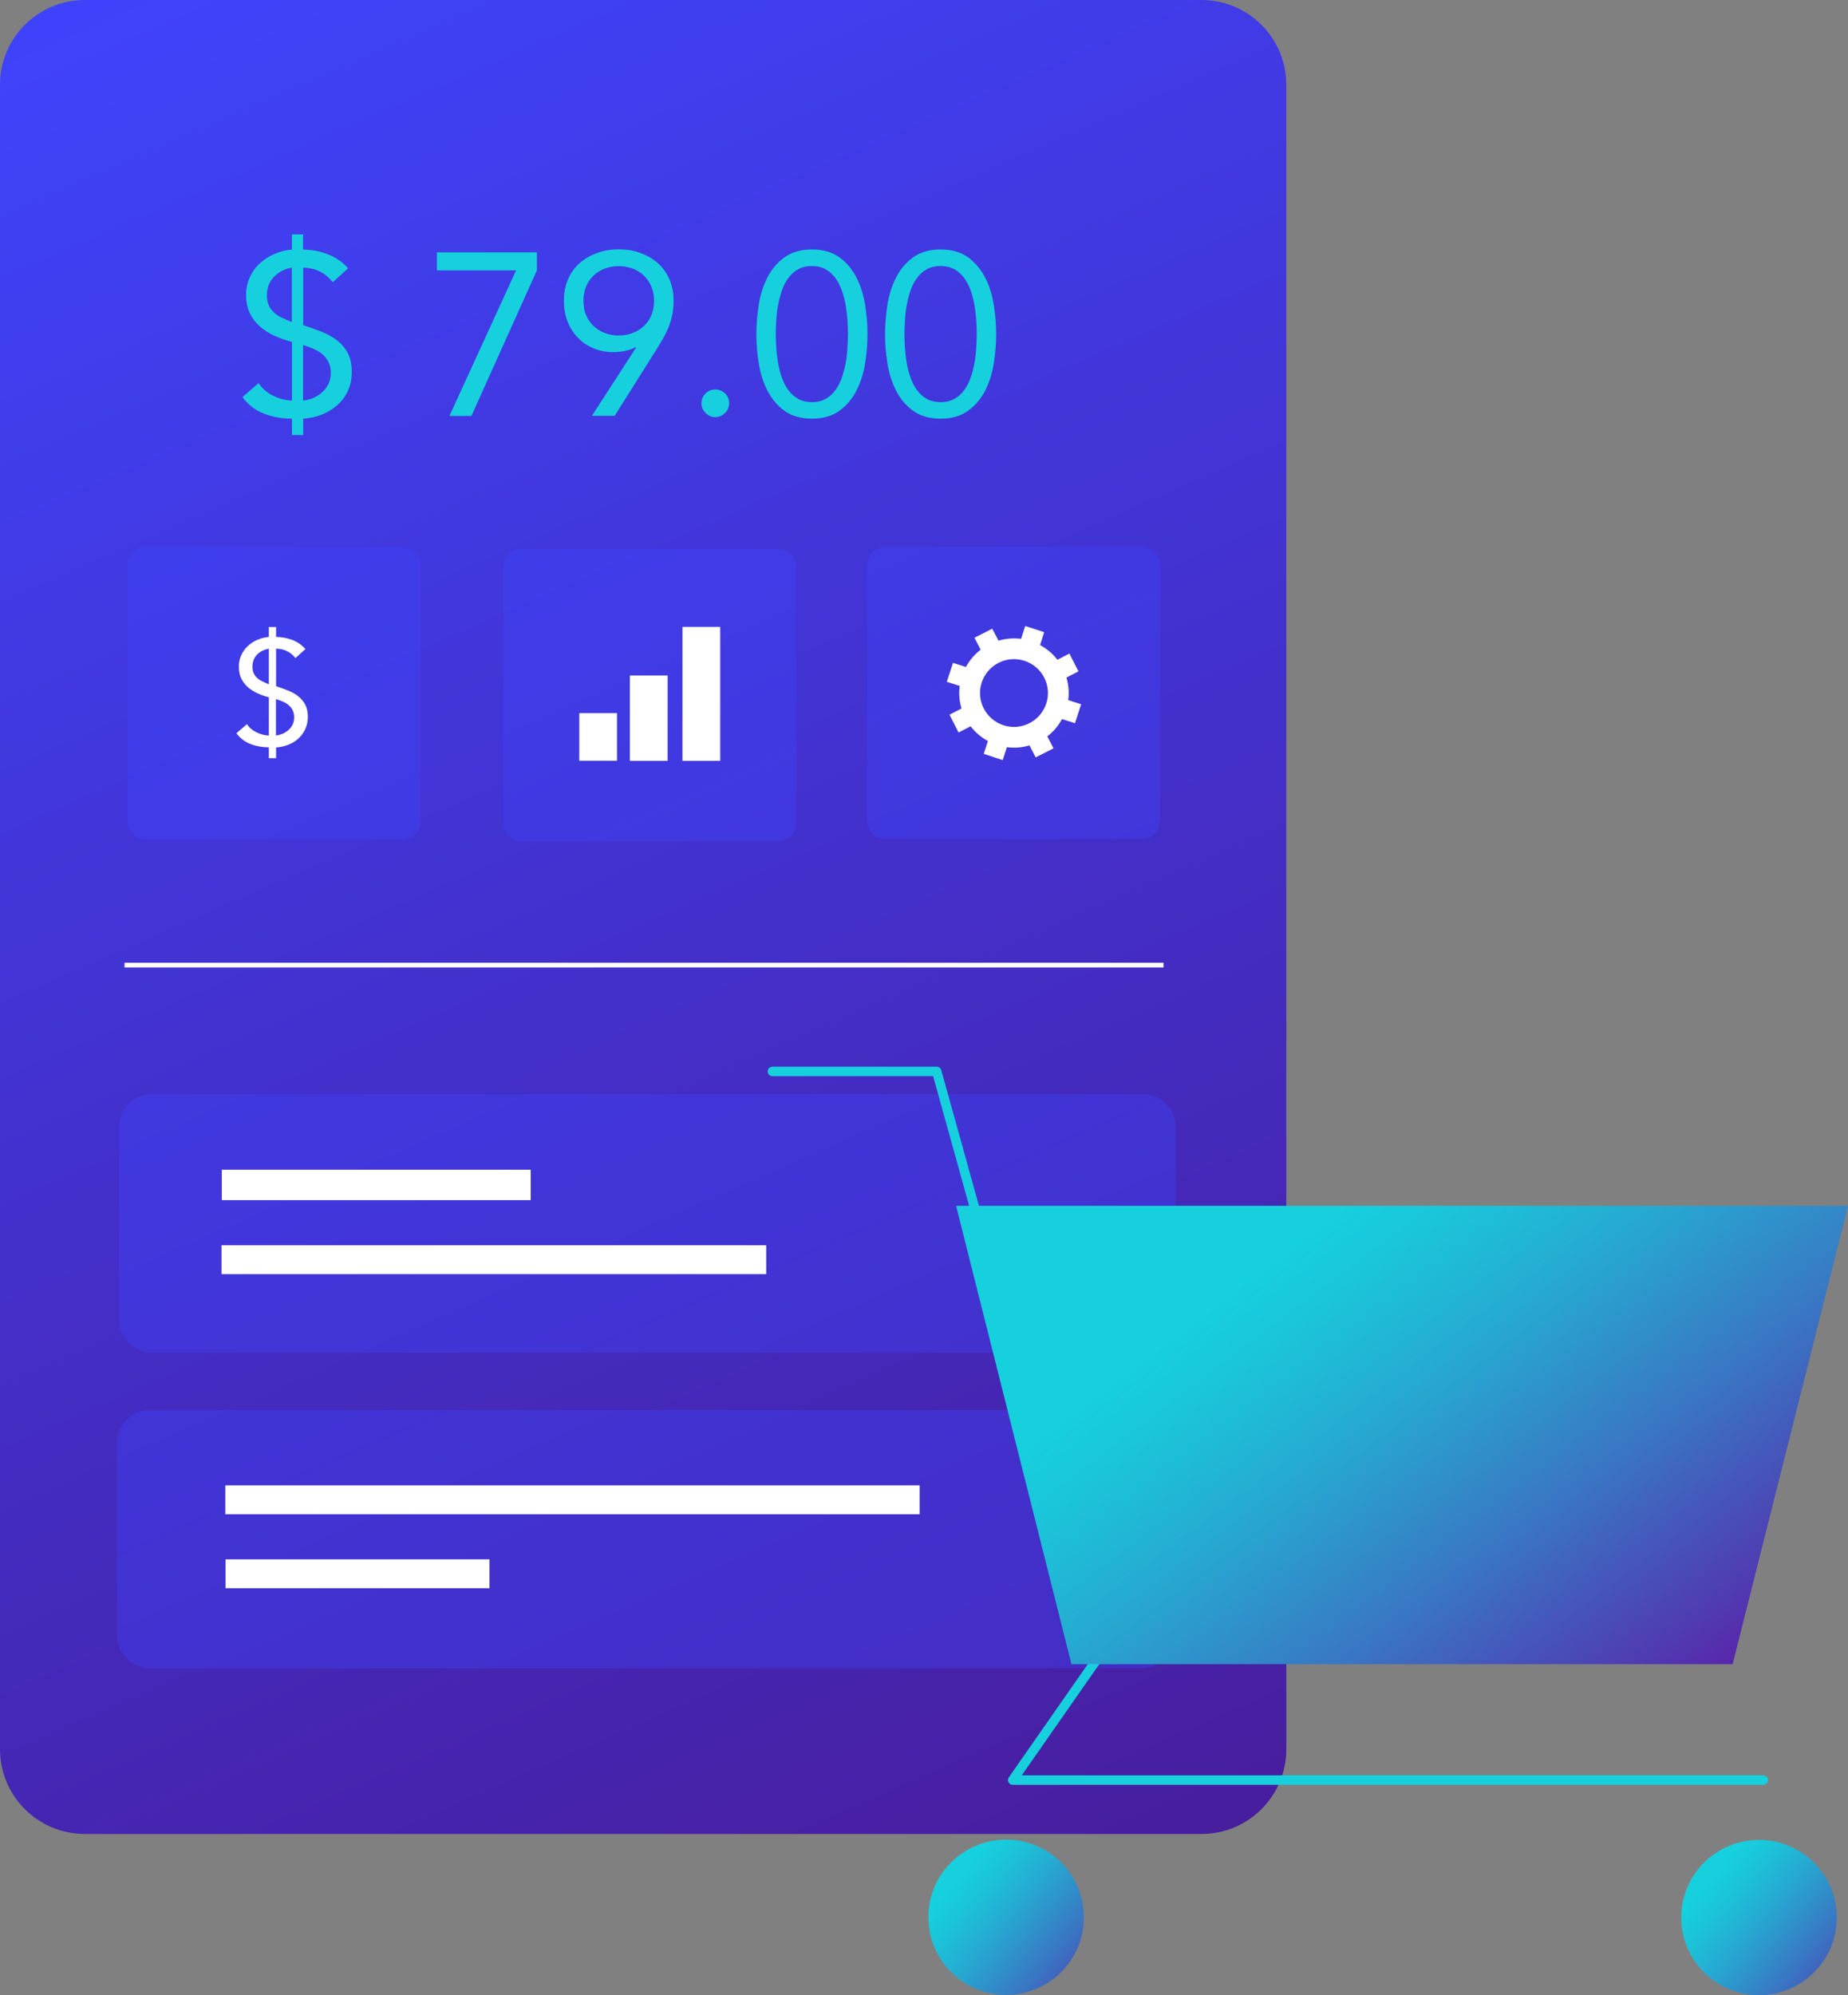 <svg width="391" height="422" viewBox="0 0 391 422" fill="none" xmlns="http://www.w3.org/2000/svg">
<rect x="0" y="0" width="391" height="422" fill="#808080" stroke="none"/>
<g id="Frame">
<g id="Group">
<path id="Vector" d="M254.198 387.911H17.958C8.036 387.911 0 379.893 0 369.993V17.917C0 8.018 8.036 0 17.958 0H254.198C264.12 0 272.156 8.018 272.156 17.917V370.02C272.156 379.893 264.12 387.911 254.198 387.911Z" fill="url(#paint0_linear)"/>
<g id="Group_2">
<path id="Vector_2" opacity="0.35" d="M241.378 352.867H31.706C27.88 352.867 24.764 349.758 24.764 345.94V305.169C24.764 301.351 27.88 298.242 31.706 298.242H241.378C245.205 298.242 248.321 301.351 248.321 305.169V345.967C248.321 349.785 245.205 352.867 241.378 352.867Z" fill="#3E45FF"/>
<path id="Vector_3" d="M103.566 329.822H47.725V335.931H103.566V329.822Z" fill="white"/>
<path id="Vector_4" d="M194.584 314.168H47.669V320.277H194.584V314.168Z" fill="white"/>
</g>
<g id="Group_3">
<path id="Vector_5" opacity="0.35" d="M241.816 286.079H32.144C28.317 286.079 25.201 282.97 25.201 279.152V238.353C25.201 234.535 28.317 231.426 32.144 231.426H241.816C245.643 231.426 248.759 234.535 248.759 238.353V279.152C248.759 282.97 245.643 286.079 241.816 286.079Z" fill="#3E45FF"/>
<path id="Vector_6" d="M112.285 247.408H46.932V253.844H112.285V247.408Z" fill="white"/>
<path id="Vector_7" d="M162.112 263.389H46.876V269.497H162.112V263.389Z" fill="white"/>
</g>
<path id="Vector_8" d="M26.349 204.128H246.189" stroke="white" stroke-miterlimit="10"/>
<g id="Group_4">
<path id="Vector_9" opacity="0.35" d="M85.115 177.565H30.886C28.754 177.565 27.005 175.82 27.005 173.693V119.613C27.005 117.486 28.754 115.74 30.886 115.74H85.115C87.247 115.74 88.996 117.486 88.996 119.613V173.693C88.996 175.82 87.274 177.565 85.115 177.565Z" fill="#3E45FF"/>
<g id="Group_5">
<path id="Vector_10" d="M56.88 158.066C55.541 158.066 54.256 157.848 53.053 157.384C51.851 156.948 50.84 156.184 50.02 155.093L52.261 153.157C52.725 153.893 53.382 154.466 54.229 154.875C55.076 155.312 55.951 155.53 56.88 155.584V147.485C56.06 147.266 55.24 146.994 54.475 146.639C53.709 146.285 53.026 145.848 52.452 145.357C51.878 144.839 51.413 144.239 51.058 143.53C50.703 142.821 50.539 141.976 50.539 141.021C50.539 140.121 50.703 139.303 51.058 138.567C51.386 137.83 51.851 137.176 52.452 136.63C53.026 136.085 53.709 135.649 54.475 135.321C55.24 134.994 56.033 134.803 56.88 134.721V132.622H58.411V134.721C59.559 134.721 60.707 134.94 61.827 135.349C62.948 135.785 63.877 136.412 64.615 137.285L62.511 139.194C62.019 138.567 61.417 138.049 60.707 137.721C59.996 137.367 59.231 137.203 58.411 137.203V145.139C59.258 145.412 60.105 145.712 60.898 146.039C61.718 146.366 62.429 146.748 63.057 147.239C63.686 147.73 64.178 148.303 64.561 149.012C64.943 149.721 65.135 150.594 65.135 151.63C65.135 152.584 64.943 153.457 64.588 154.221C64.233 154.984 63.741 155.639 63.139 156.211C62.538 156.757 61.827 157.193 61.007 157.521C60.187 157.848 59.34 158.039 58.411 158.093V160.357H56.88V158.066ZM56.88 137.203C55.842 137.394 54.994 137.83 54.365 138.485C53.737 139.139 53.409 139.985 53.409 141.021C53.409 141.567 53.491 142.03 53.682 142.439C53.873 142.821 54.12 143.148 54.42 143.421C54.721 143.694 55.103 143.939 55.514 144.13C55.923 144.321 56.388 144.539 56.88 144.73V137.203ZM58.411 155.557C59.504 155.421 60.406 155.012 61.144 154.302C61.882 153.593 62.237 152.748 62.237 151.712C62.237 151.139 62.128 150.648 61.909 150.212C61.691 149.775 61.417 149.421 61.035 149.121C60.679 148.821 60.269 148.575 59.805 148.385C59.34 148.194 58.876 148.003 58.383 147.866V155.557H58.411Z" fill="white"/>
</g>
</g>
<g id="Group_6">
<path id="Vector_11" opacity="0.35" d="M241.57 177.456H187.341C185.209 177.456 183.46 175.711 183.46 173.583V119.504C183.46 117.377 185.209 115.631 187.341 115.631H241.57C243.702 115.631 245.451 117.377 245.451 119.504V173.583C245.451 175.738 243.729 177.456 241.57 177.456Z" fill="#3E45FF"/>
<path id="Vector_12" d="M213.034 158.039C214.674 158.257 216.287 158.12 217.817 157.657L219.129 160.193L222.901 158.284L221.589 155.748C222.847 154.793 223.913 153.539 224.705 152.093L227.439 152.966L228.751 148.957L226.017 148.085C226.236 146.448 226.099 144.839 225.635 143.312L228.177 142.003L226.263 138.239L223.721 139.549C222.765 138.294 221.507 137.23 220.059 136.44L220.933 133.712L216.915 132.403L216.041 135.131C214.401 134.912 212.788 135.049 211.257 135.512L209.945 132.976L206.174 134.885L207.486 137.421C206.228 138.376 205.162 139.63 204.37 141.076L201.636 140.203L200.324 144.212L203.058 145.085C202.839 146.721 202.976 148.33 203.44 149.857L200.898 151.166L202.812 154.93L205.354 153.621C206.31 154.875 207.567 155.939 209.016 156.73L208.141 159.457L212.159 160.766L213.034 158.039ZM212.323 153.402C208.551 152.175 206.474 148.139 207.704 144.376C208.934 140.612 212.979 138.539 216.751 139.767C220.523 140.994 222.601 145.03 221.371 148.794C220.141 152.557 216.095 154.63 212.323 153.402Z" fill="white"/>
</g>
<g id="Group_7">
<path id="Vector_13" opacity="0.35" d="M164.6 177.947H110.372C108.24 177.947 106.49 176.201 106.49 174.074V119.995C106.49 117.868 108.24 116.122 110.372 116.122H164.6C166.732 116.122 168.482 117.868 168.482 119.995V174.074C168.482 176.229 166.76 177.947 164.6 177.947Z" fill="#3E45FF"/>
<g id="Group_8">
<path id="Vector_14" d="M130.543 150.839H122.562V160.902H130.543V150.839Z" fill="white"/>
<path id="Vector_15" d="M141.258 142.876H133.276V160.929H141.258V142.876Z" fill="white"/>
<path id="Vector_16" d="M152.383 132.594H144.401V160.929H152.383V132.594Z" fill="white"/>
</g>
</g>
<g id="Group_9">
<path id="Vector_17" d="M61.772 88.551C59.722 88.551 57.754 88.224 55.923 87.514C54.092 86.833 52.534 85.66 51.304 83.996L54.72 81.024C55.431 82.142 56.442 83.015 57.727 83.669C59.012 84.324 60.351 84.678 61.772 84.733V72.324C60.488 71.997 59.285 71.561 58.11 71.042C56.934 70.497 55.896 69.842 54.994 69.052C54.092 68.261 53.381 67.334 52.862 66.243C52.342 65.152 52.069 63.87 52.069 62.397C52.069 61.034 52.342 59.779 52.862 58.634C53.381 57.488 54.092 56.507 54.994 55.688C55.896 54.87 56.934 54.189 58.11 53.698C59.285 53.179 60.515 52.88 61.772 52.798V49.58H64.123V52.798C65.9 52.798 67.622 53.125 69.344 53.779C71.066 54.434 72.487 55.416 73.635 56.752L70.41 59.697C69.644 58.716 68.742 57.952 67.676 57.434C66.61 56.916 65.435 56.616 64.15 56.616V68.779C65.462 69.215 66.72 69.651 67.977 70.142C69.207 70.633 70.328 71.233 71.284 71.97C72.241 72.706 73.006 73.606 73.58 74.697C74.154 75.76 74.427 77.097 74.427 78.706C74.427 80.178 74.154 81.487 73.608 82.66C73.061 83.833 72.323 84.842 71.366 85.687C70.437 86.533 69.344 87.187 68.114 87.678C66.884 88.169 65.544 88.469 64.15 88.551V92.014H61.772V88.551ZM61.772 56.589C60.187 56.889 58.902 57.543 57.918 58.579C56.962 59.616 56.47 60.897 56.47 62.452C56.47 63.297 56.606 64.006 56.88 64.606C57.153 65.206 57.536 65.697 58 66.133C58.465 66.57 59.039 66.924 59.668 67.224C60.296 67.524 61.007 67.824 61.745 68.124V56.589H61.772ZM64.123 84.733C65.79 84.542 67.184 83.915 68.305 82.824C69.426 81.76 70 80.424 70 78.869C70 77.997 69.836 77.233 69.508 76.579C69.18 75.924 68.742 75.379 68.196 74.915C67.649 74.451 67.02 74.07 66.31 73.769C65.599 73.469 64.888 73.197 64.123 72.979V84.733Z" fill="#16D1DD"/>
<path id="Vector_18" d="M113.595 57.188L99.737 87.978H95.091L109.195 57.188H92.439V53.37H113.595V57.188Z" fill="#16D1DD"/>
<path id="Vector_19" d="M134.56 73.551L134.451 73.442C133.795 73.797 133.03 74.07 132.182 74.233C131.335 74.397 130.515 74.479 129.804 74.479C128.301 74.479 126.907 74.233 125.623 73.688C124.338 73.142 123.217 72.433 122.288 71.451C121.359 70.497 120.621 69.352 120.101 68.043C119.582 66.734 119.309 65.261 119.309 63.624C119.309 61.934 119.609 60.407 120.183 59.07C120.757 57.734 121.577 56.616 122.643 55.661C123.682 54.734 124.912 54.025 126.333 53.507C127.755 52.989 129.285 52.743 130.925 52.743C132.565 52.743 134.096 52.989 135.49 53.507C136.884 54.025 138.141 54.734 139.18 55.661C140.218 56.589 141.038 57.734 141.64 59.07C142.214 60.407 142.514 61.934 142.514 63.624C142.514 64.634 142.432 65.561 142.268 66.406C142.104 67.252 141.886 68.07 141.585 68.861C141.284 69.652 140.929 70.388 140.546 71.124C140.136 71.861 139.699 72.597 139.262 73.333L130.05 87.951H125.24L134.56 73.551ZM130.925 70.961C131.964 70.961 132.948 70.797 133.85 70.442C134.752 70.088 135.544 69.624 136.228 68.97C136.911 68.343 137.43 67.579 137.813 66.679C138.196 65.779 138.387 64.77 138.387 63.624C138.387 62.506 138.196 61.497 137.813 60.597C137.43 59.697 136.884 58.907 136.228 58.279C135.544 57.652 134.779 57.161 133.85 56.807C132.948 56.479 131.964 56.288 130.925 56.288C129.886 56.288 128.903 56.452 127.973 56.807C127.071 57.134 126.279 57.625 125.595 58.279C124.912 58.907 124.393 59.697 124.01 60.597C123.627 61.497 123.436 62.534 123.436 63.624C123.436 64.77 123.627 65.779 124.01 66.679C124.393 67.579 124.939 68.343 125.595 68.97C126.279 69.597 127.044 70.088 127.973 70.442C128.903 70.797 129.886 70.961 130.925 70.961Z" fill="#16D1DD"/>
<path id="Vector_20" d="M151.344 82.387C152.164 82.387 152.847 82.687 153.421 83.233C153.995 83.778 154.268 84.487 154.268 85.305C154.268 86.124 153.968 86.805 153.366 87.378C152.765 87.951 152.082 88.224 151.344 88.224C150.578 88.224 149.922 87.951 149.321 87.378C148.72 86.805 148.419 86.124 148.419 85.305C148.419 84.487 148.692 83.805 149.266 83.233C149.84 82.66 150.551 82.387 151.344 82.387Z" fill="#16D1DD"/>
<path id="Vector_21" d="M160.035 70.661C160.035 68.697 160.199 66.679 160.527 64.552C160.855 62.425 161.456 60.516 162.331 58.77C163.206 57.025 164.408 55.579 165.939 54.461C167.47 53.343 169.41 52.77 171.788 52.77C174.166 52.77 176.107 53.343 177.638 54.461C179.168 55.579 180.344 57.025 181.246 58.77C182.12 60.516 182.722 62.452 183.05 64.552C183.378 66.652 183.542 68.697 183.542 70.661C183.542 72.624 183.378 74.642 183.05 76.769C182.722 78.897 182.12 80.806 181.246 82.551C180.371 84.296 179.168 85.715 177.638 86.86C176.107 87.978 174.166 88.551 171.788 88.551C169.41 88.551 167.442 87.978 165.939 86.86C164.408 85.742 163.233 84.296 162.331 82.551C161.456 80.806 160.855 78.869 160.527 76.769C160.172 74.669 160.035 72.624 160.035 70.661ZM164.135 70.661C164.135 71.506 164.162 72.46 164.244 73.497C164.299 74.533 164.436 75.597 164.6 76.66C164.791 77.724 165.037 78.76 165.392 79.769C165.748 80.778 166.185 81.678 166.759 82.469C167.333 83.26 168.016 83.887 168.836 84.351C169.656 84.814 170.64 85.06 171.788 85.06C172.936 85.06 173.92 84.814 174.713 84.351C175.533 83.887 176.216 83.26 176.79 82.469C177.364 81.678 177.829 80.778 178.157 79.769C178.485 78.76 178.758 77.724 178.95 76.66C179.141 75.597 179.25 74.56 179.305 73.497C179.36 72.46 179.414 71.506 179.414 70.661C179.414 69.815 179.387 68.861 179.305 67.824C179.25 66.788 179.114 65.724 178.95 64.661C178.758 63.597 178.512 62.561 178.157 61.552C177.802 60.543 177.364 59.643 176.79 58.852C176.216 58.061 175.533 57.434 174.713 56.97C173.893 56.507 172.909 56.261 171.788 56.261C170.64 56.261 169.656 56.507 168.836 56.97C168.016 57.434 167.333 58.061 166.759 58.852C166.185 59.643 165.72 60.543 165.392 61.552C165.064 62.561 164.791 63.597 164.6 64.661C164.408 65.724 164.299 66.761 164.244 67.824C164.162 68.888 164.135 69.815 164.135 70.661Z" fill="#16D1DD"/>
<path id="Vector_22" d="M187.259 70.661C187.259 68.697 187.423 66.679 187.751 64.552C188.079 62.425 188.68 60.516 189.555 58.77C190.429 57.025 191.632 55.579 193.163 54.461C194.666 53.343 196.634 52.77 199.012 52.77C201.39 52.77 203.358 53.343 204.861 54.461C206.365 55.579 207.567 57.025 208.469 58.77C209.371 60.516 209.945 62.452 210.273 64.552C210.601 66.679 210.765 68.697 210.765 70.661C210.765 72.624 210.601 74.642 210.273 76.769C209.945 78.897 209.344 80.806 208.469 82.551C207.595 84.296 206.392 85.715 204.861 86.86C203.331 87.978 201.39 88.551 199.012 88.551C196.634 88.551 194.666 87.978 193.163 86.86C191.632 85.742 190.429 84.296 189.555 82.551C188.68 80.806 188.079 78.869 187.751 76.769C187.423 74.669 187.259 72.624 187.259 70.661ZM191.359 70.661C191.359 71.506 191.386 72.46 191.468 73.497C191.523 74.533 191.659 75.597 191.823 76.66C192.015 77.724 192.261 78.76 192.616 79.769C192.944 80.778 193.409 81.678 193.983 82.469C194.557 83.26 195.24 83.887 196.06 84.351C196.88 84.814 197.864 85.06 199.012 85.06C200.16 85.06 201.144 84.814 201.964 84.351C202.784 83.887 203.467 83.26 204.041 82.469C204.615 81.678 205.08 80.778 205.408 79.769C205.763 78.76 206.009 77.724 206.201 76.66C206.392 75.597 206.501 74.56 206.556 73.497C206.611 72.46 206.665 71.506 206.665 70.661C206.665 69.815 206.638 68.861 206.556 67.824C206.501 66.788 206.365 65.724 206.201 64.661C206.009 63.597 205.763 62.561 205.408 61.552C205.08 60.543 204.615 59.643 204.041 58.852C203.467 58.061 202.784 57.434 201.964 56.97C201.144 56.507 200.16 56.261 199.012 56.261C197.864 56.261 196.88 56.507 196.06 56.97C195.24 57.434 194.557 58.061 193.983 58.852C193.409 59.643 192.944 60.543 192.616 61.552C192.261 62.561 192.015 63.597 191.823 64.661C191.632 65.724 191.523 66.761 191.468 67.824C191.386 68.888 191.359 69.815 191.359 70.661Z" fill="#16D1DD"/>
</g>
<g id="Group_10">
<path id="Vector_23" d="M233.916 348.34L214.264 376.511H373.069" stroke="#16D1DD" stroke-width="2" stroke-miterlimit="10" stroke-linecap="round" stroke-linejoin="round"/>
<path id="Vector_24" d="M208.907 265.189L198.193 226.627H163.425" stroke="#16D1DD" stroke-width="2" stroke-miterlimit="10" stroke-linecap="round" stroke-linejoin="round"/>
<path id="Vector_25" d="M372.167 422C381.255 422 388.622 414.65 388.622 405.583C388.622 396.515 381.255 389.165 372.167 389.165C363.08 389.165 355.713 396.515 355.713 405.583C355.713 414.65 363.08 422 372.167 422Z" fill="url(#paint1_linear)"/>
<path id="Vector_26" d="M212.871 421.945C221.958 421.945 229.325 414.595 229.325 405.528C229.325 396.461 221.958 389.11 212.871 389.11C203.783 389.11 196.416 396.461 196.416 405.528C196.416 414.595 203.783 421.945 212.871 421.945Z" fill="url(#paint2_linear)"/>
<path id="Vector_27" d="M366.591 351.994H226.7L202.292 255.044H391L366.591 351.994Z" fill="url(#paint3_linear)"/>
</g>
</g>
</g>
<defs>
<linearGradient id="paint0_linear" x1="37.957" y1="-29.306" x2="277.121" y2="517.355" gradientUnits="userSpaceOnUse">
<stop stop-color="#3E45FF"/>
<stop offset="1" stop-color="#4A1384"/>
</linearGradient>
<linearGradient id="paint1_linear" x1="354.765" y1="390.92" x2="398.374" y2="427.83" gradientUnits="userSpaceOnUse">
<stop offset="0.159" stop-color="#16D1DD"/>
<stop offset="0.248" stop-color="#1AC6DA"/>
<stop offset="0.404" stop-color="#26A9D1"/>
<stop offset="0.609" stop-color="#3879C4"/>
<stop offset="0.853" stop-color="#5138B1"/>
<stop offset="1" stop-color="#620DA5"/>
</linearGradient>
<linearGradient id="paint2_linear" x1="195.462" y1="390.847" x2="239.071" y2="427.757" gradientUnits="userSpaceOnUse">
<stop offset="0.159" stop-color="#16D1DD"/>
<stop offset="0.248" stop-color="#1AC6DA"/>
<stop offset="0.404" stop-color="#26A9D1"/>
<stop offset="0.609" stop-color="#3879C4"/>
<stop offset="0.853" stop-color="#5138B1"/>
<stop offset="1" stop-color="#620DA5"/>
</linearGradient>
<linearGradient id="paint3_linear" x1="248.24" y1="223.552" x2="361.73" y2="373.98" gradientUnits="userSpaceOnUse">
<stop offset="0.239" stop-color="#16D1DD"/>
<stop offset="0.319" stop-color="#1AC6DA"/>
<stop offset="0.461" stop-color="#26A9D1"/>
<stop offset="0.646" stop-color="#3879C4"/>
<stop offset="0.867" stop-color="#5138B1"/>
<stop offset="1" stop-color="#620DA5"/>
</linearGradient>
</defs>
</svg>
